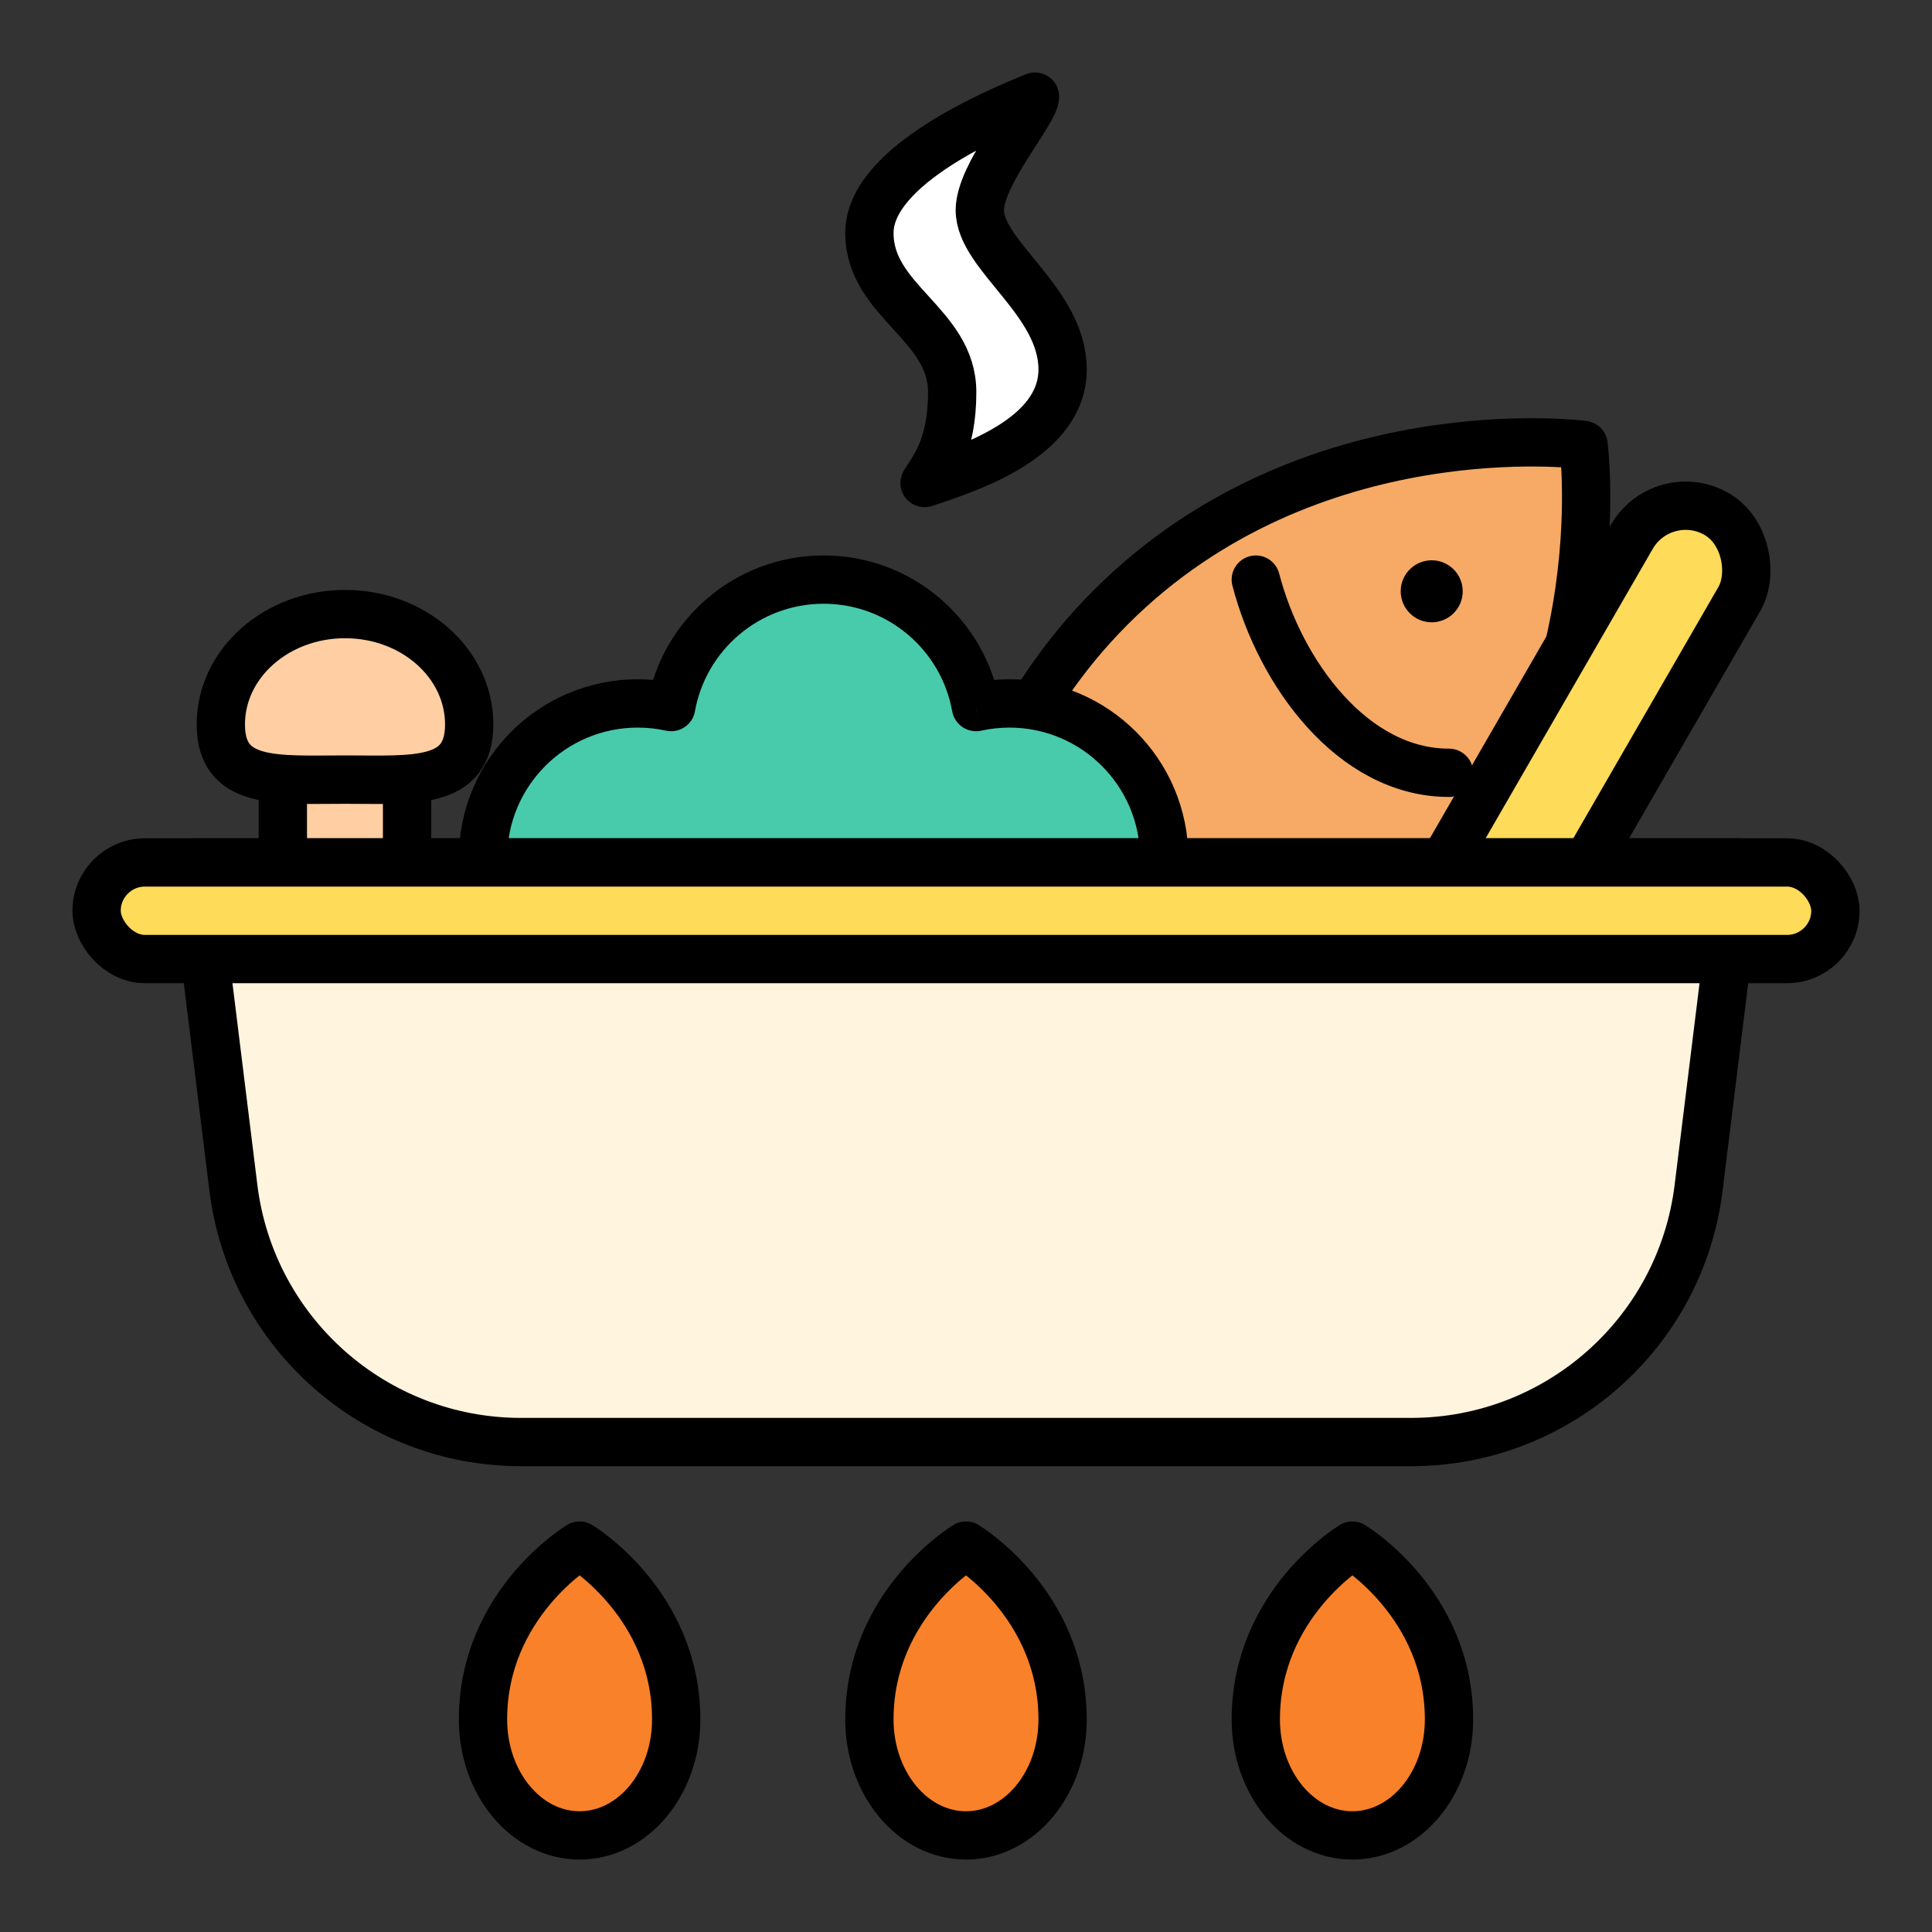 <svg width="20" height="20" viewBox="0 0 20 20" fill="none" xmlns="http://www.w3.org/2000/svg">
<rect x="0" y="0" width="20" height="20" fill="#333333" stroke="none"/>
<g clip-path="url(#clip0_13527_112810)">
<path d="M11.5 6.285C13.554 4.232 16.393 4.606 16.393 4.606C16.393 4.606 16.767 7.445 14.714 9.499C12.66 11.553 9.821 11.178 9.821 11.178C9.821 11.178 9.447 8.339 11.5 6.285Z" fill="#F6AA65" stroke="black" stroke-width="0.5" stroke-linecap="round" stroke-linejoin="round"/>
<path d="M13 6C13.25 6.964 14 8 15 8" stroke="black" stroke-width="0.5" stroke-linecap="round" stroke-linejoin="round"/>
<rect x="17.214" y="5" width="1.286" height="6.429" rx="0.643" transform="rotate(30 17.214 5)" fill="#FFDB5A" stroke="black" stroke-width="0.5" stroke-linejoin="round"/>
<path fill-rule="evenodd" clip-rule="evenodd" d="M8.872 9.167C8.76 9.192 8.645 9.205 8.526 9.205C8.407 9.205 8.291 9.192 8.18 9.167C8.046 9.917 7.391 10.487 6.602 10.487C5.717 10.487 5 9.769 5 8.884C5 7.999 5.717 7.282 6.602 7.282C6.721 7.282 6.837 7.295 6.948 7.319C7.082 6.569 7.737 6 8.526 6C9.314 6 9.97 6.569 10.103 7.319C10.215 7.295 10.331 7.282 10.449 7.282C11.334 7.282 12.052 7.999 12.052 8.884C12.052 9.769 11.334 10.487 10.449 10.487C9.661 10.487 9.005 9.917 8.872 9.167Z" fill="#47CBAB"/>
<path d="M8.872 9.167L9.118 9.123C9.106 9.057 9.067 8.997 9.011 8.959C8.954 8.922 8.885 8.909 8.818 8.923L8.872 9.167ZM8.18 9.167L8.234 8.923C8.167 8.909 8.098 8.922 8.041 8.959C7.984 8.997 7.946 9.057 7.934 9.123L8.18 9.167ZM6.948 7.319L6.895 7.564C6.961 7.578 7.031 7.565 7.087 7.527C7.144 7.489 7.183 7.43 7.194 7.363L6.948 7.319ZM10.103 7.319L9.857 7.363C9.869 7.43 9.908 7.489 9.964 7.527C10.021 7.565 10.091 7.578 10.157 7.564L10.103 7.319ZM8.526 9.455C8.663 9.455 8.797 9.44 8.926 9.412L8.818 8.923C8.724 8.944 8.626 8.955 8.526 8.955V9.455ZM8.126 9.412C8.255 9.44 8.389 9.455 8.526 9.455V8.955C8.425 8.955 8.328 8.944 8.234 8.923L8.126 9.412ZM6.602 10.737C7.514 10.737 8.271 10.078 8.426 9.211L7.934 9.123C7.821 9.756 7.268 10.237 6.602 10.237V10.737ZM4.75 8.884C4.75 9.907 5.579 10.737 6.602 10.737V10.237C5.855 10.237 5.25 9.631 5.25 8.884H4.75ZM6.602 7.032C5.579 7.032 4.75 7.861 4.75 8.884H5.25C5.25 8.137 5.855 7.532 6.602 7.532V7.032ZM7.002 7.075C6.873 7.047 6.739 7.032 6.602 7.032V7.532C6.703 7.532 6.801 7.543 6.895 7.564L7.002 7.075ZM8.526 5.75C7.614 5.75 6.857 6.408 6.702 7.275L7.194 7.363C7.307 6.73 7.861 6.25 8.526 6.25V5.75ZM10.35 7.275C10.195 6.408 9.438 5.75 8.526 5.75V6.25C9.191 6.25 9.744 6.73 9.857 7.363L10.35 7.275ZM10.157 7.564C10.251 7.543 10.349 7.532 10.449 7.532V7.032C10.312 7.032 10.179 7.047 10.05 7.075L10.157 7.564ZM10.449 7.532C11.196 7.532 11.802 8.137 11.802 8.884H12.302C12.302 7.861 11.472 7.032 10.449 7.032V7.532ZM11.802 8.884C11.802 9.631 11.196 10.237 10.449 10.237V10.737C11.472 10.737 12.302 9.907 12.302 8.884H11.802ZM10.449 10.237C9.784 10.237 9.231 9.756 9.118 9.123L8.626 9.211C8.78 10.078 9.538 10.737 10.449 10.737V10.237Z" fill="black"/>
<path d="M2 8.928H18L17.584 12.296C17.399 13.799 16.122 14.928 14.607 14.928H5.393C3.879 14.928 2.602 13.799 2.416 12.296L2 8.928Z" fill="#FFF4DE" stroke="black" stroke-width="0.5" stroke-linejoin="round"/>
<path d="M9 2.412C9 1.706 10.333 1.157 10.714 1C10.714 1.157 10.143 1.8 10.143 2.176C10.143 2.647 11 3.118 11 3.824C11 4.529 10.048 4.843 9.571 5C9.667 4.843 9.857 4.624 9.857 4.059C9.857 3.353 9 3.118 9 2.412Z" fill="white" stroke="black" stroke-width="0.5" stroke-linecap="round" stroke-linejoin="round"/>
<rect x="2.928" y="8.071" width="1.286" height="0.857" fill="#FFCFA3" stroke="black" stroke-width="0.5" stroke-linejoin="round"/>
<path d="M4.857 7.499C4.857 8.13 4.282 8.07 3.572 8.07C2.862 8.07 2.286 8.13 2.286 7.499C2.286 6.868 2.862 6.357 3.572 6.357C4.282 6.357 4.857 6.868 4.857 7.499Z" fill="#FFCFA3" stroke="black" stroke-width="0.5" stroke-linejoin="round"/>
<circle cx="14.821" cy="6.121" r="0.321" fill="black"/>
<rect x="1" y="8.928" width="18" height="1" rx="0.5" fill="#FFDB5A" stroke="black" stroke-width="0.5"/>
<path d="M11 17.8C11 18.463 10.552 19 10 19C9.448 19 9 18.463 9 17.8C9 16.6 10 16 10 16C10 16 11 16.6 11 17.8Z" fill="#F9812A" stroke="black" stroke-width="0.5" stroke-linejoin="round"/>
<path d="M15 17.8C15 18.463 14.552 19 14 19C13.448 19 13 18.463 13 17.8C13 16.6 14 16 14 16C14 16 15 16.6 15 17.8Z" fill="#F9812A" stroke="black" stroke-width="0.5" stroke-linejoin="round"/>
<path d="M7 17.8C7 18.463 6.552 19 6 19C5.448 19 5 18.463 5 17.8C5 16.6 6 16 6 16C6 16 7 16.6 7 17.8Z" fill="#F9812A" stroke="black" stroke-width="0.5" stroke-linejoin="round"/>
</g>
<defs>
<clipPath id="clip0_13527_112810">
<rect width="20" height="20" fill="white"/>
</clipPath>
</defs>
</svg>
